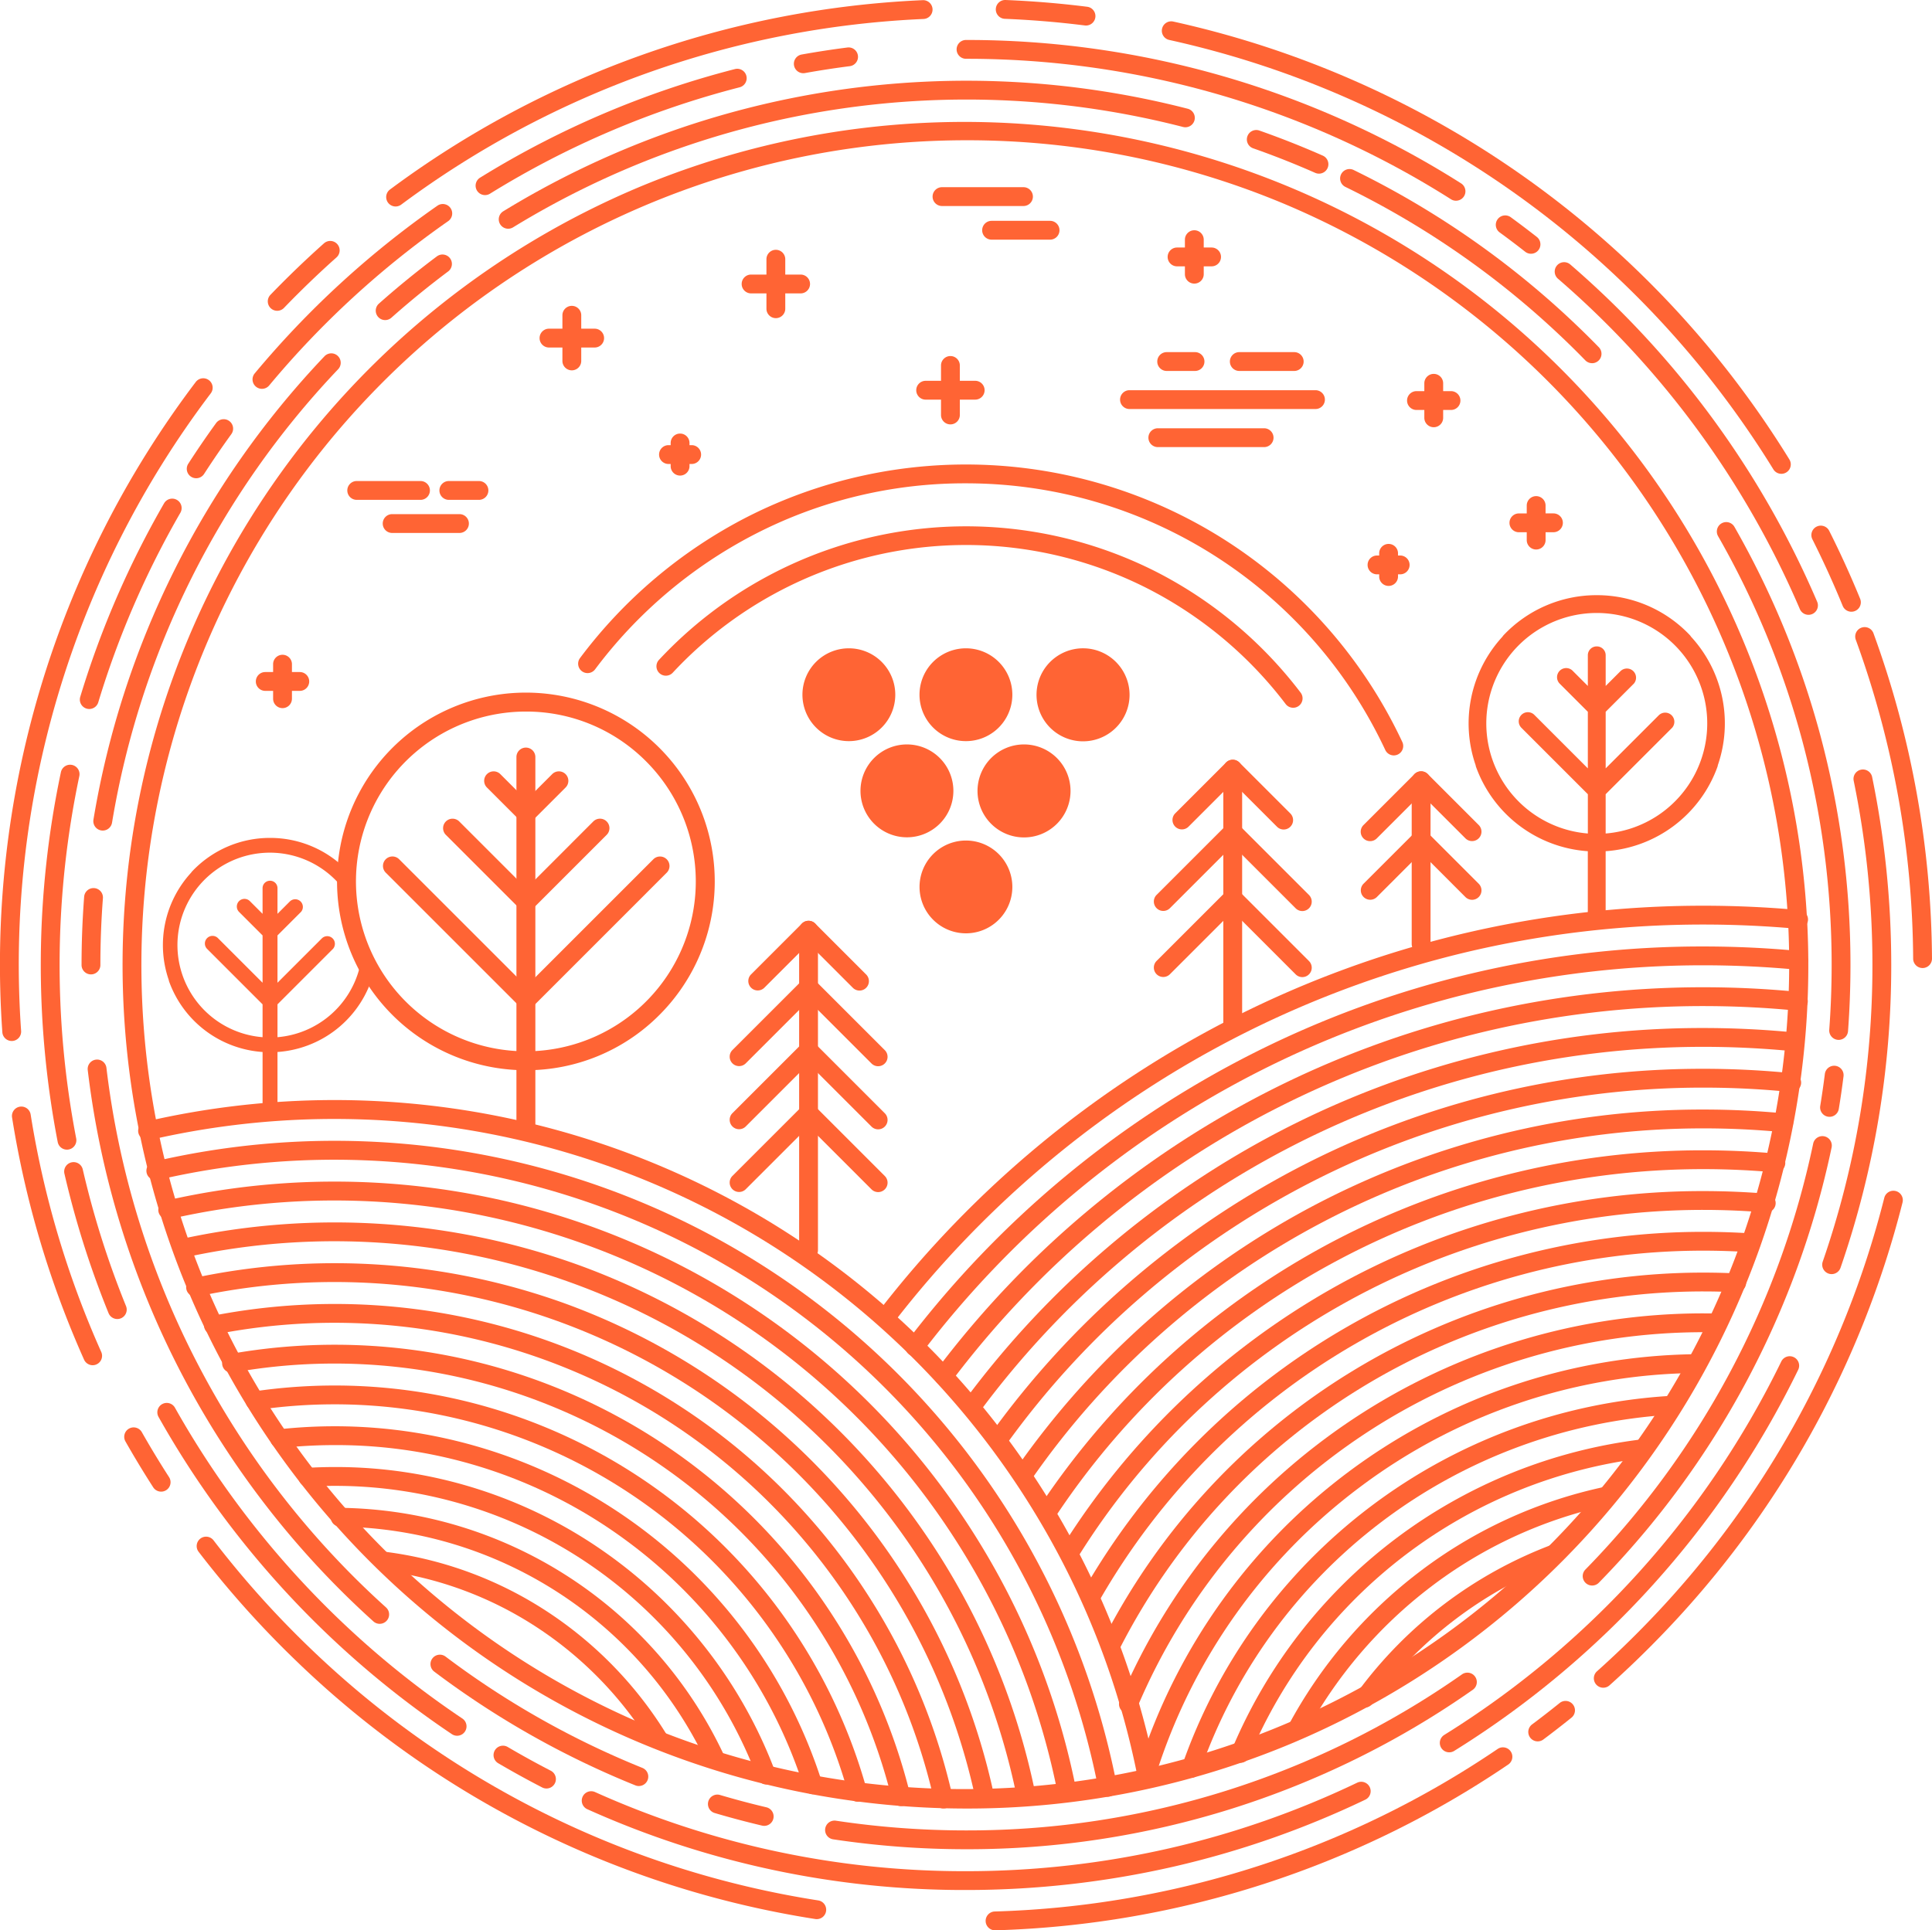 <svg id="Group_1" data-name="Group 1" xmlns="http://www.w3.org/2000/svg" width="615.623" height="615.233" viewBox="0 0 615.623 615.233">
  <path id="Path_1" data-name="Path 1" d="M147.536,475.982a2.983,2.983,0,0,1-1.373-.335c-4.7-2.425-9.39-5.011-13.95-7.687a3,3,0,1,1,3.037-5.173c4.466,2.621,9.064,5.155,13.665,7.53a3,3,0,0,1-1.379,5.666Z" transform="translate(26.591 94.047)" fill="#ff6434"/>
  <path id="Path_2" data-name="Path 2" d="M276.474,506.393A292.58,292.58,0,0,1,155.86,480.671a3,3,0,1,1,2.456-5.473,286.621,286.621,0,0,0,118.158,25.2,290.492,290.492,0,0,0,64.88-7.315,287.321,287.321,0,0,0,59.7-20.861,3,3,0,1,1,2.591,5.41,293.282,293.282,0,0,1-60.952,21.3A296.48,296.48,0,0,1,276.474,506.393Z" transform="translate(31.342 95.989)" fill="#ff6434"/>
  <g id="Group_12" data-name="Group 12">
    <g id="Group_1-2" data-name="Group 1" transform="translate(44.077 350.636)">
      <path id="Path_3" data-name="Path 3" d="M358.152,510.385a3,3,0,0,1-2.941-2.426,258.552,258.552,0,0,0-32.016-83.529A261.208,261.208,0,0,0,40.3,304.067a3,3,0,1,1-1.351-5.845A267.011,267.011,0,0,1,328.342,421.349,264.5,264.5,0,0,1,361.1,506.811a3,3,0,0,1-2.371,3.518A2.957,2.957,0,0,1,358.152,510.385Z" transform="translate(-36.626 -291.371)" fill="#ff6434"/>
      <path id="Path_4" data-name="Path 4" d="M345.055,511.2a3,3,0,0,1-2.942-2.432A248.081,248.081,0,0,0,42.486,314.6a3,3,0,1,1-1.36-5.843A253.929,253.929,0,0,1,348,507.633a3,3,0,0,1-2.378,3.514A3.1,3.1,0,0,1,345.055,511.2Z" transform="translate(-36.183 -289.175)" fill="#ff6434"/>
      <path id="Path_5" data-name="Path 5" d="M331.512,510.645a3,3,0,0,1-2.94-2.422,232.773,232.773,0,0,0-28.889-75.078A235.176,235.176,0,0,0,45.539,324.894a3,3,0,0,1-1.341-5.847A241,241,0,0,1,304.827,430.058a238.737,238.737,0,0,1,29.631,77.009,3,3,0,0,1-2.947,3.578Z" transform="translate(-35.56 -286.979)" fill="#ff6434"/>
      <path id="Path_6" data-name="Path 6" d="M317.61,509.24a3,3,0,0,1-2.936-2.4,219.878,219.878,0,0,0-27.6-70.3,222.163,222.163,0,0,0-237.6-101.59,3,3,0,0,1-1.29-5.859,229.191,229.191,0,0,1,127.534,8.491A228.513,228.513,0,0,1,292.2,433.427a225.939,225.939,0,0,1,28.351,72.211,3,3,0,0,1-2.338,3.54A3.054,3.054,0,0,1,317.61,509.24Z" transform="translate(-34.754 -284.783)" fill="#ff6434"/>
      <path id="Path_7" data-name="Path 7" d="M303.846,508.039a3,3,0,0,1-2.931-2.376,207.064,207.064,0,0,0-26.268-65.592A209.151,209.151,0,0,0,52.881,345.165a3,3,0,0,1-1.253-5.867,216.127,216.127,0,0,1,118.54,8.153,215.472,215.472,0,0,1,109.589,89.475,213.094,213.094,0,0,1,27.027,67.488,3,3,0,0,1-2.311,3.558A2.937,2.937,0,0,1,303.846,508.039Z" transform="translate(-34.058 -282.587)" fill="#ff6434"/>
      <path id="Path_8" data-name="Path 8" d="M289.648,506.151a3,3,0,0,1-2.923-2.339,194.273,194.273,0,0,0-25.046-60.638,196.142,196.142,0,0,0-204.115-88.1,3,3,0,0,1-1.162-5.886,203.464,203.464,0,0,1,39.343-3.833A201.893,201.893,0,0,1,266.76,439.983a200.254,200.254,0,0,1,25.817,62.507,3,3,0,0,1-2.928,3.661Z" transform="translate(-33.096 -280.391)" fill="#ff6434"/>
      <path id="Path_9" data-name="Path 9" d="M275.121,503.2a3,3,0,0,1-2.91-2.28,181.479,181.479,0,0,0-23.979-55.3A183.128,183.128,0,0,0,62.4,365.005a3,3,0,1,1-1.055-5.905,190.573,190.573,0,0,1,33.41-2.947,188.876,188.876,0,0,1,158.515,86.2,187.467,187.467,0,0,1,24.768,57.119,3,3,0,0,1-2.191,3.632A3.05,3.05,0,0,1,275.121,503.2Z" transform="translate(-32.102 -278.194)" fill="#ff6434"/>
      <path id="Path_10" data-name="Path 10" d="M260.065,499.607a3,3,0,0,1-2.889-2.2,168.746,168.746,0,0,0-22.964-49.718A170.1,170.1,0,0,0,68.5,374.775a3,3,0,1,1-.876-5.935,177.91,177.91,0,0,1,25.867-1.889A175.914,175.914,0,0,1,262.958,495.808a3,3,0,0,1-2.093,3.69A2.967,2.967,0,0,1,260.065,499.607Z" transform="translate(-30.843 -275.998)" fill="#ff6434"/>
      <path id="Path_11" data-name="Path 11" d="M244.49,495.022a3,3,0,0,1-2.858-2.09,156.063,156.063,0,0,0-22.011-43.77,157.464,157.464,0,0,0-34.026-34.569,155.521,155.521,0,0,0-93.413-30.847,159.354,159.354,0,0,0-17.354.948,3,3,0,0,1-.656-5.963,165.323,165.323,0,0,1,18.01-.986A162.952,162.952,0,0,1,247.348,491.112a3,3,0,0,1-2.858,3.91Z" transform="translate(-29.533 -273.802)" fill="#ff6434"/>
      <path id="Path_12" data-name="Path 12" d="M228.125,489.725a3,3,0,0,1-2.809-1.946A143.879,143.879,0,0,0,90.643,394.543c-2.8,0-5.623.081-8.4.241a3,3,0,1,1-.345-5.989c2.894-.166,5.838-.252,8.749-.252a148.862,148.862,0,0,1,86.225,27.285,150.483,150.483,0,0,1,32.175,30.724,149.38,149.38,0,0,1,21.889,39.118,3,3,0,0,1-2.806,4.056Z" transform="translate(-27.994 -271.606)" fill="#ff6434"/>
      <path id="Path_13" data-name="Path 13" d="M210.216,482.564a3,3,0,0,1-2.72-1.729A130.848,130.848,0,0,0,90.543,405.348a3,3,0,0,1,.036-6h.037a136.853,136.853,0,0,1,122.316,78.945,3,3,0,0,1-2.716,4.27Z" transform="translate(-26.263 -269.408)" fill="#ff6434"/>
      <path id="Path_14" data-name="Path 14" d="M189.5,473.468a3,3,0,0,1-2.556-1.425A119.131,119.131,0,0,0,151,435.126a116.332,116.332,0,0,0-49.286-18.193,3,3,0,1,1,.764-5.951,122.286,122.286,0,0,1,51.808,19.124,125.175,125.175,0,0,1,37.765,38.787,3,3,0,0,1-2.551,4.574Z" transform="translate(-23.921 -267.047)" fill="#ff6434"/>
    </g>
    <g id="Group_2" data-name="Group 2" transform="translate(25.987 25.732)">
      <path id="Path_15" data-name="Path 15" d="M102.493,88.313a3,3,0,0,1-1.993-5.242c3-2.668,6.1-5.306,9.216-7.84,3.035-2.472,6.163-4.912,9.3-7.257a3,3,0,0,1,3.591,4.805c-3.069,2.294-6.13,4.684-9.1,7.1-3.046,2.48-6.081,5.062-9.021,7.673A2.988,2.988,0,0,1,102.493,88.313Z" transform="translate(-5.749 -12.028)" fill="#ff6434"/>
      <path id="Path_16" data-name="Path 16" d="M27.715,245.677a3,3,0,0,1-2.964-3.49A281.01,281.01,0,0,1,98.328,94.552a3,3,0,1,1,4.351,4.13A275,275,0,0,0,30.67,243.167,3,3,0,0,1,27.715,245.677Z" transform="translate(-20.96 -6.691)" fill="#ff6434"/>
      <path id="Path_17" data-name="Path 17" d="M24.594,262.711a3,3,0,0,1-3-3c0-7.224.277-14.523.823-21.691a3,3,0,1,1,5.982.455c-.534,7.018-.805,14.163-.805,21.236A3,3,0,0,1,24.594,262.711Z" transform="translate(-21.594 22.117)" fill="#ff6434"/>
      <path id="Path_18" data-name="Path 18" d="M116.269,460.474a2.989,2.989,0,0,1-2.01-.774A281.431,281.431,0,0,1,23.232,283.95a3,3,0,0,1,5.958-.705,275.424,275.424,0,0,0,89.091,172,3,3,0,0,1-2.012,5.226Z" transform="translate(-21.265 31.341)" fill="#ff6434"/>
      <path id="Path_19" data-name="Path 19" d="M180.389,480.114a3,3,0,0,1-1.122-.218,281.567,281.567,0,0,1-64.115-36.278,3,3,0,0,1,3.611-4.791,275.506,275.506,0,0,0,62.748,35.5,3,3,0,0,1-1.123,5.782Z" transform="translate(-2.807 63.402)" fill="#ff6434"/>
      <path id="Path_20" data-name="Path 20" d="M205.4,485.269a3.034,3.034,0,0,1-.692-.081c-5.07-1.2-10.172-2.554-15.165-4.033a3,3,0,0,1,1.7-5.752c4.886,1.448,9.877,2.775,14.839,3.946a3,3,0,0,1-.686,5.92Z" transform="translate(12.13 70.939)" fill="#ff6434"/>
      <path id="Path_21" data-name="Path 21" d="M263.376,499.286a285.1,285.1,0,0,1-42.338-3.159,3,3,0,1,1,.894-5.933,279.1,279.1,0,0,0,41.444,3.093,274.112,274.112,0,0,0,158.074-49.759,3,3,0,0,1,3.442,4.914A280.084,280.084,0,0,1,263.376,499.286Z" transform="translate(18.453 64.371)" fill="#ff6434"/>
      <path id="Path_22" data-name="Path 22" d="M422.086,444.126a3,3,0,0,1-2.147-5.1,274.894,274.894,0,0,0,72.566-135.682,3,3,0,1,1,5.87,1.234,280.88,280.88,0,0,1-74.144,138.64A2.988,2.988,0,0,1,422.086,444.126Z" transform="translate(59.256 35.484)" fill="#ff6434"/>
      <path id="Path_23" data-name="Path 23" d="M484.944,298.533a3.054,3.054,0,0,1-.487-.04,3,3,0,0,1-2.475-3.445c.546-3.343,1.04-6.745,1.463-10.112a3,3,0,1,1,5.952.749c-.433,3.441-.936,6.917-1.5,10.332A3,3,0,0,1,484.944,298.533Z" transform="translate(72.04 31.689)" fill="#ff6434"/>
      <path id="Path_24" data-name="Path 24" d="M493.416,303.31c-.075,0-.149,0-.225-.008a3,3,0,0,1-2.77-3.213c.505-6.823.762-13.769.762-20.647a276.625,276.625,0,0,0-9.464-71.9,274.325,274.325,0,0,0-26.743-64.808,3,3,0,0,1,5.208-2.978,280.458,280.458,0,0,1,27.328,66.227,282.665,282.665,0,0,1,9.669,73.459c0,7.024-.261,14.119-.777,21.09A3,3,0,0,1,493.416,303.31Z" transform="translate(66.475 2.387)" fill="#ff6434"/>
      <path id="Path_25" data-name="Path 25" d="M435.135,106.652a2.993,2.993,0,0,1-2.147-.9,275.754,275.754,0,0,0-76.493-55.3,3,3,0,0,1,2.632-5.391,281.742,281.742,0,0,1,78.154,56.5,3,3,0,0,1-2.146,5.1Z" transform="translate(46.182 -16.631)" fill="#ff6434"/>
      <path id="Path_26" data-name="Path 26" d="M353.137,48.345a3,3,0,0,1-1.209-.256c-6.475-2.858-13.141-5.495-19.814-7.839a3,3,0,0,1,1.988-5.66c6.82,2.395,13.631,5.089,20.248,8.01a3,3,0,0,1-1.213,5.745Z" transform="translate(41.158 -18.731)" fill="#ff6434"/>
      <path id="Path_27" data-name="Path 27" d="M135.064,68.551A3,3,0,0,1,133.488,63,282.668,282.668,0,0,1,351.57,30.3a3,3,0,1,1-1.5,5.809A276.682,276.682,0,0,0,136.632,68.106,2.978,2.978,0,0,1,135.064,68.551Z" transform="translate(0.875 -21.383)" fill="#ff6434"/>
    </g>
    <g id="Group_3" data-name="Group 3">
      <path id="Path_28" data-name="Path 28" d="M292.431,8.136a3.077,3.077,0,0,1-.378-.023c-4.159-.523-8.386-.965-12.564-1.314-4.286-.357-8.638-.628-12.933-.8A3,3,0,1,1,266.8,0c4.38.178,8.819.454,13.189.818,4.26.356,8.571.806,12.811,1.339a3,3,0,0,1-.369,5.976Z" transform="translate(53.632 0)" fill="#ff6434"/>
      <path id="Path_29" data-name="Path 29" d="M105.255,65.8A3,3,0,0,1,103.46,60.4,306.928,306.928,0,0,1,273.215.046a3,3,0,1,1,.268,5.994,300.9,300.9,0,0,0-166.44,59.169A2.987,2.987,0,0,1,105.255,65.8Z" transform="translate(20.798 0.009)" fill="#ff6434"/>
      <path id="Path_30" data-name="Path 30" d="M73.9,86.076A3,3,0,0,1,71.742,81c5.475-5.681,11.224-11.212,17.087-16.437a3,3,0,0,1,3.992,4.479c-5.75,5.124-11.389,10.548-16.759,16.121A2.989,2.989,0,0,1,73.9,86.076Z" transform="translate(14.422 12.977)" fill="#ff6434"/>
      <path id="Path_31" data-name="Path 31" d="M3.734,311.4a3,3,0,0,1-2.989-2.792A307.371,307.371,0,0,1,62.351,101.4a3,3,0,1,1,4.779,3.627,301.371,301.371,0,0,0-60.4,203.168,3,3,0,0,1-2.785,3.2C3.875,311.4,3.8,311.4,3.734,311.4Z" transform="translate(0 20.383)" fill="#ff6434"/>
      <path id="Path_32" data-name="Path 32" d="M28.88,375.5a3,3,0,0,1-2.74-1.776A307.5,307.5,0,0,1,3.209,296.6a3,3,0,1,1,5.924-.943,301.478,301.478,0,0,0,22.483,75.616A3,3,0,0,1,28.88,375.5Z" transform="translate(0.645 59.622)" fill="#ff6434"/>
      <path id="Path_33" data-name="Path 33" d="M44.66,398.527a3,3,0,0,1-2.525-1.375c-3.08-4.782-6.064-9.716-8.871-14.663a3,3,0,0,1,5.218-2.96c2.752,4.85,5.679,9.687,8.7,14.375a3,3,0,0,1-2.519,4.625Z" transform="translate(6.687 76.887)" fill="#ff6434"/>
      <path id="Path_34" data-name="Path 34" d="M249.659,528.88a2.953,2.953,0,0,1-.469-.037,305.9,305.9,0,0,1-165.561-82.42,311.24,311.24,0,0,1-30.9-34.571,3,3,0,1,1,4.759-3.652,305.325,305.325,0,0,0,30.306,33.9,299.933,299.933,0,0,0,162.33,80.813,3,3,0,0,1-.462,5.964Z" transform="translate(10.598 82.789)" fill="#ff6434"/>
      <path id="Path_35" data-name="Path 35" d="M264.022,521.1a3,3,0,0,1-.089-6A300.8,300.8,0,0,0,424.127,463.3a3,3,0,1,1,3.372,4.963A306.8,306.8,0,0,1,264.116,521.1Z" transform="translate(53.093 94.129)" fill="#ff6434"/>
      <path id="Path_36" data-name="Path 36" d="M407.672,463.388a3,3,0,0,1-1.8-5.4c2.969-2.218,5.94-4.525,8.83-6.856a3,3,0,0,1,3.767,4.669c-2.948,2.378-5.979,4.731-9.006,6.993A2.983,2.983,0,0,1,407.672,463.388Z" transform="translate(82.31 91.624)" fill="#ff6434"/>
      <path id="Path_37" data-name="Path 37" d="M425.031,473.766a3,3,0,0,1-2-5.235c5.579-4.993,11.056-10.272,16.276-15.69a300.423,300.423,0,0,0,75.269-135.206,3,3,0,0,1,5.817,1.471A306.426,306.426,0,0,1,443.625,457c-5.323,5.524-10.906,10.906-16.595,16A2.989,2.989,0,0,1,425.031,473.766Z" transform="translate(85.841 64.146)" fill="#ff6434"/>
      <path id="Path_38" data-name="Path 38" d="M512.7,274.751a3,3,0,0,1-3-2.98,301.747,301.747,0,0,0-18.28-101.652,3,3,0,0,1,5.637-2.057A307.746,307.746,0,0,1,515.7,271.732a3,3,0,0,1-2.98,3.019Z" transform="translate(99.919 33.783)" fill="#ff6434"/>
      <path id="Path_39" data-name="Path 39" d="M492.39,166.654a3,3,0,0,1-2.778-1.865c-2.933-7.167-6.183-14.307-9.66-21.22a3,3,0,0,1,5.359-2.7c3.548,7.051,6.862,14.334,9.853,21.646a3,3,0,0,1-2.775,4.136Z" transform="translate(97.557 28.317)" fill="#ff6434"/>
      <path id="Path_40" data-name="Path 40" d="M505.05,149.864a3,3,0,0,1-2.558-1.428A302.729,302.729,0,0,0,310.028,11.588a3,3,0,1,1,1.282-5.861A308.734,308.734,0,0,1,507.6,145.292a3,3,0,0,1-2.552,4.572Z" transform="translate(62.58 1.151)" fill="#ff6434"/>
    </g>
    <path id="Path_41" data-name="Path 41" d="M69.864,112.934a3,3,0,0,1-2.3-4.92,296.467,296.467,0,0,1,58.182-53.423,3,3,0,1,1,3.432,4.921,290.41,290.41,0,0,0-57,52.341A2.994,2.994,0,0,1,69.864,112.934Z" transform="translate(13.601 10.994)" fill="#ff6434"/>
    <path id="Path_42" data-name="Path 42" d="M52.452,129.84a3,3,0,0,1-2.516-4.627c2.823-4.371,5.8-8.726,8.856-12.944a3,3,0,0,1,4.861,3.518c-2.992,4.132-5.911,8.4-8.678,12.681A3,3,0,0,1,52.452,129.84Z" transform="translate(10.059 22.583)" fill="#ff6434"/>
    <path id="Path_43" data-name="Path 43" d="M24.142,199.11a3,3,0,0,1-2.873-3.869,293.7,293.7,0,0,1,26.706-61.674,3,3,0,0,1,5.2,3,287.588,287.588,0,0,0-26.16,60.412A3,3,0,0,1,24.142,199.11Z" transform="translate(4.3 26.862)" fill="#ff6434"/>
    <path id="Path_44" data-name="Path 44" d="M19.134,325.231a3,3,0,0,1-2.941-2.43,297.688,297.688,0,0,1,1.03-117.931,3,3,0,0,1,5.868,1.246,291.694,291.694,0,0,0-1.008,115.543,3,3,0,0,1-2.374,3.515A2.925,2.925,0,0,1,19.134,325.231Z" transform="translate(2.197 41.187)" fill="#ff6434"/>
    <path id="Path_45" data-name="Path 45" d="M33.917,357.8a3,3,0,0,1-2.78-1.87,293.51,293.51,0,0,1-14.074-44.5,3,3,0,0,1,5.846-1.348A287.476,287.476,0,0,0,36.7,353.674a3,3,0,0,1-2.779,4.13Z" transform="translate(3.455 62.598)" fill="#ff6434"/>
    <path id="Path_46" data-name="Path 46" d="M137.174,477.632a2.979,2.979,0,0,1-1.667-.508A297.387,297.387,0,0,1,42.072,376.078a3,3,0,1,1,5.231-2.936,291.37,291.37,0,0,0,91.543,99,3,3,0,0,1-1.672,5.492Z" transform="translate(8.48 75.585)" fill="#ff6434"/>
    <path id="Path_47" data-name="Path 47" d="M384.249,485.441a3,3,0,0,1-1.587-5.548,289.383,289.383,0,0,0,107.384-119.01,3,3,0,0,1,5.394,2.629A295.389,295.389,0,0,1,385.831,484.987,2.988,2.988,0,0,1,384.249,485.441Z" transform="translate(77.546 73.061)" fill="#ff6434"/>
    <path id="Path_48" data-name="Path 48" d="M485.5,364.642a3,3,0,0,1-2.835-3.982A288.233,288.233,0,0,0,498.5,266.118a290.894,290.894,0,0,0-5.981-58.758,3,3,0,0,1,5.875-1.213,296.937,296.937,0,0,1,6.1,59.971,294.211,294.211,0,0,1-16.158,96.5A3,3,0,0,1,485.5,364.642Z" transform="translate(98.141 41.443)" fill="#ff6434"/>
    <path id="Path_49" data-name="Path 49" d="M492.547,181.838a3,3,0,0,1-2.759-1.822A289.657,289.657,0,0,0,412.676,74.683a3,3,0,0,1,3.918-4.543A295.6,295.6,0,0,1,495.3,177.659a3,3,0,0,1-2.757,4.179Z" transform="translate(83.727 14.118)" fill="#ff6434"/>
    <path id="Path_50" data-name="Path 50" d="M407.293,69.278a2.988,2.988,0,0,1-1.85-.64c-2.684-2.106-5.437-4.19-8.185-6.194a3,3,0,0,1,3.534-4.847c2.806,2.045,5.616,4.172,8.355,6.321a3,3,0,0,1-1.854,5.36Z" transform="translate(80.552 11.598)" fill="#ff6434"/>
    <path id="Path_51" data-name="Path 51" d="M412.424,61.823a2.983,2.983,0,0,1-1.6-.468A287.928,287.928,0,0,0,256.3,16.586a3,3,0,1,1,0-6,293.915,293.915,0,0,1,157.739,45.7,3,3,0,0,1-1.61,5.533Z" transform="translate(51.521 2.153)" fill="#ff6434"/>
    <path id="Path_52" data-name="Path 52" d="M213.207,20.777a3,3,0,0,1-.526-5.953c4.827-.865,9.746-1.62,14.62-2.243a3,3,0,0,1,.761,5.951c-4.775.611-9.593,1.35-14.322,2.2A2.987,2.987,0,0,1,213.207,20.777Z" transform="translate(42.757 2.554)" fill="#ff6434"/>
    <path id="Path_53" data-name="Path 53" d="M128.937,58.474a3,3,0,0,1-1.58-5.551,292.961,292.961,0,0,1,81.156-34.6,3,3,0,1,1,1.495,5.81,286.964,286.964,0,0,0-79.5,33.9A3,3,0,0,1,128.937,58.474Z" transform="translate(25.615 3.706)" fill="#ff6434"/>
    <path id="Path_54" data-name="Path 54" d="M412.988,215.742a3,3,0,0,1-2.718-1.728,147.453,147.453,0,0,0-133.6-84.992,145.832,145.832,0,0,0-67.128,16.134,148.776,148.776,0,0,0-51.031,43.109,3,3,0,1,1-4.805-3.592,154.807,154.807,0,0,1,53.1-44.857,153.62,153.62,0,0,1,153.272,7.838A153.731,153.731,0,0,1,415.7,211.469a3,3,0,0,1-2.715,4.272Z" transform="translate(31.143 25.023)" fill="#ff6434"/>
    <g id="Group_4" data-name="Group 4" transform="translate(279.219 288.67)">
      <path id="Path_55" data-name="Path 55" d="M235.023,374.169a3,3,0,0,1-2.374-4.829,333.138,333.138,0,0,1,114.063-94.254,329.987,329.987,0,0,1,71.157-26.05,333.307,333.307,0,0,1,77.725-9.157c10.181,0,20.457.467,30.54,1.388a3,3,0,1,1-.545,5.974c-9.9-.9-19.995-1.362-29.995-1.362a327.34,327.34,0,0,0-76.324,8.991A324.659,324.659,0,0,0,288.085,320.52,328.157,328.157,0,0,0,237.4,373,2.994,2.994,0,0,1,235.023,374.169Z" transform="translate(-232.025 -239.879)" fill="#ff6434"/>
      <path id="Path_56" data-name="Path 56" d="M242.7,381.276a3,3,0,0,1-2.384-4.817A320.086,320.086,0,0,1,350.19,284.9a317.4,317.4,0,0,1,143.841-34.227c10.186,0,20.463.486,30.546,1.444a3,3,0,1,1-.568,5.972c-9.894-.941-19.981-1.418-29.978-1.418a314.218,314.218,0,0,0-73.712,8.736,311.74,311.74,0,0,0-126.511,63.754,315.041,315.041,0,0,0-48.718,50.929A3,3,0,0,1,242.7,381.276Z" transform="translate(-230.463 -237.683)" fill="#ff6434"/>
      <path id="Path_57" data-name="Path 57" d="M250.387,388.392a3,3,0,0,1-2.395-4.8,307.054,307.054,0,0,1,105.675-88.866,304.12,304.12,0,0,1,66.284-24.6,307.178,307.178,0,0,1,72.517-8.652c10.208,0,20.5.509,30.6,1.514a3,3,0,0,1-.593,5.97c-9.9-.986-20-1.484-30.012-1.484a301.125,301.125,0,0,0-71.1,8.482,298.843,298.843,0,0,0-121.837,61.861A301.9,301.9,0,0,0,252.786,387.2,3,3,0,0,1,250.387,388.392Z" transform="translate(-228.9 -235.487)" fill="#ff6434"/>
      <path id="Path_58" data-name="Path 58" d="M258.158,395.388a3,3,0,0,1-2.406-4.79A294.059,294.059,0,0,1,357.2,304.509a291.533,291.533,0,0,1,133.688-32.24c9.849,0,19.78.495,29.521,1.471a3,3,0,0,1-.6,5.969c-9.542-.956-19.274-1.439-28.923-1.439a288.051,288.051,0,0,0-68.447,8.219,285.9,285.9,0,0,0-117.106,59.9,288.827,288.827,0,0,0-44.767,47.785A2.994,2.994,0,0,1,258.158,395.388Z" transform="translate(-227.319 -233.291)" fill="#ff6434"/>
      <path id="Path_59" data-name="Path 59" d="M264.692,404.454a3,3,0,0,1-2.433-4.751,281.035,281.035,0,0,1,97.577-84.8,278.535,278.535,0,0,1,129.724-31.832,284.231,284.231,0,0,1,28.486,1.433,3,3,0,0,1-.6,5.969,277.893,277.893,0,0,0-27.882-1.4A273.39,273.39,0,0,0,267.13,403.205,3,3,0,0,1,264.692,404.454Z" transform="translate(-225.99 -231.095)" fill="#ff6434"/>
      <path id="Path_60" data-name="Path 60" d="M271.448,413.264a3,3,0,0,1-2.46-4.711A268.975,268.975,0,0,1,362.6,325.218a265.6,265.6,0,0,1,125.589-31.355c8.6,0,17.278.414,25.791,1.231a3,3,0,1,1-.573,5.971c-8.323-.8-16.808-1.2-25.218-1.2A260.462,260.462,0,0,0,273.913,411.977,3,3,0,0,1,271.448,413.264Z" transform="translate(-224.616 -228.899)" fill="#ff6434"/>
      <path id="Path_61" data-name="Path 61" d="M278.379,421.9a3,3,0,0,1-2.489-4.67,255.763,255.763,0,0,1,89.559-81.738A252.654,252.654,0,0,1,486.775,304.66c7.766,0,15.6.355,23.293,1.055a3,3,0,1,1-.544,5.974c-7.51-.684-15.164-1.03-22.749-1.03a247.522,247.522,0,0,0-205.9,109.909A3,3,0,0,1,278.379,421.9Z" transform="translate(-223.206 -226.703)" fill="#ff6434"/>
      <path id="Path_62" data-name="Path 62" d="M283.936,433.271a3,3,0,0,1-2.539-4.591,242.42,242.42,0,0,1,85.78-82.108,239.665,239.665,0,0,1,118.469-31.115c6.735,0,13.535.282,20.21.836a3,3,0,1,1-.5,5.978c-6.51-.542-13.144-.816-19.713-.816A234.611,234.611,0,0,0,286.482,431.863,3,3,0,0,1,283.936,433.271Z" transform="translate(-222.076 -224.506)" fill="#ff6434"/>
      <path id="Path_63" data-name="Path 63" d="M289.355,445.474a3,3,0,0,1-2.6-4.491A227.694,227.694,0,0,1,484.543,326.254c5.119,0,10.3.172,15.383.51a3,3,0,0,1-.4,5.987c-4.956-.331-10-.5-14.984-.5A221.7,221.7,0,0,0,291.96,443.965,3,3,0,0,1,289.355,445.474Z" transform="translate(-220.974 -222.31)" fill="#ff6434"/>
      <path id="Path_64" data-name="Path 64" d="M294.872,458.284a3,3,0,0,1-2.666-4.371A214.774,214.774,0,0,1,483.42,337.05c3.555,0,7.153.089,10.692.262a3,3,0,1,1-.294,5.992c-3.442-.169-6.941-.254-10.4-.254a208.772,208.772,0,0,0-185.877,113.6A3,3,0,0,1,294.872,458.284Z" transform="translate(-219.852 -220.114)" fill="#ff6434"/>
      <path id="Path_65" data-name="Path 65" d="M299.3,475.374a3,3,0,0,1-2.762-4.167A201.847,201.847,0,0,1,482.52,347.847c1.489,0,3,.017,4.477.049a3,3,0,1,1-.131,6c-1.438-.031-2.9-.047-4.345-.047A195.847,195.847,0,0,0,302.065,473.54,3,3,0,0,1,299.3,475.374Z" transform="translate(-218.951 -217.918)" fill="#ff6434"/>
      <path id="Path_66" data-name="Path 66" d="M304.514,493.608a3,3,0,0,1-2.857-3.917A188.61,188.61,0,0,1,478.93,358.658h.04a3,3,0,0,1,.039,6,181.351,181.351,0,0,0-107.193,36.5,183.166,183.166,0,0,0-64.447,90.366A3,3,0,0,1,304.514,493.608Z" transform="translate(-217.891 -215.719)" fill="#ff6434"/>
      <path id="Path_67" data-name="Path 67" d="M315.879,491.438a3,3,0,0,1-2.834-3.986,175.921,175.921,0,0,1,155.42-117.745,3,3,0,1,1,.36,5.989A169.919,169.919,0,0,0,318.712,489.422,3,3,0,0,1,315.879,491.438Z" transform="translate(-215.579 -213.473)" fill="#ff6434"/>
      <path id="Path_68" data-name="Path 68" d="M328.954,484.315a3,3,0,0,1-2.767-4.155,162.979,162.979,0,0,1,130.76-98.953,3,3,0,1,1,.712,5.957,156.97,156.97,0,0,0-125.937,95.308A3,3,0,0,1,328.954,484.315Z" transform="translate(-212.92 -211.137)" fill="#ff6434"/>
      <path id="Path_69" data-name="Path 69" d="M343.849,474.266a3,3,0,0,1-2.644-4.413,151.441,151.441,0,0,1,41.687-48.9,148.181,148.181,0,0,1,59.125-27.158,3,3,0,0,1,1.253,5.868,142.206,142.206,0,0,0-56.748,26.067A145.378,145.378,0,0,0,346.5,472.678,3,3,0,0,1,343.849,474.266Z" transform="translate(-209.89 -208.587)" fill="#ff6434"/>
      <path id="Path_70" data-name="Path 70" d="M361.862,461.09a3,3,0,0,1-2.415-4.776,136.718,136.718,0,0,1,62.4-47.271,3,3,0,1,1,2.1,5.619,130.735,130.735,0,0,0-59.663,45.2A3,3,0,0,1,361.862,461.09Z" transform="translate(-206.226 -205.51)" fill="#ff6434"/>
    </g>
    <path id="Path_71" data-name="Path 71" d="M326.918,288.654a3,3,0,0,1-3-3V204.222a3,3,0,1,1,6,0v81.432A3,3,0,0,1,326.918,288.654Z" transform="translate(65.885 40.928)" fill="#ff6434"/>
    <path id="Path_72" data-name="Path 72" d="M345.9,223.456a2.99,2.99,0,0,1-2.122-.878l-14.113-14.113-14.115,14.113a3,3,0,0,1-4.242-4.242L327.541,202.1a3,3,0,0,1,4.242,0l16.235,16.235a3,3,0,0,1-2.12,5.12Z" transform="translate(63.141 40.928)" fill="#ff6434"/>
    <path id="Path_73" data-name="Path 73" d="M352.839,246.055a2.986,2.986,0,0,1-2.12-.879l-20.052-20.052-20.052,20.052a3,3,0,0,1-4.242-4.242l22.173-22.174a3,3,0,0,1,4.242,0l22.174,22.174a3,3,0,0,1-2.122,5.12Z" transform="translate(62.138 44.317)" fill="#ff6434"/>
    <path id="Path_74" data-name="Path 74" d="M352.839,263.548a2.991,2.991,0,0,1-2.12-.879l-20.052-20.052-20.052,20.052a3,3,0,0,1-4.242-4.242l22.173-22.174a3,3,0,0,1,4.242,0l22.174,22.174a3,3,0,0,1-2.122,5.121Z" transform="translate(62.138 47.875)" fill="#ff6434"/>
    <path id="Path_75" data-name="Path 75" d="M214.6,351.821a3,3,0,0,1-3-3V246.875a3,3,0,1,1,6,0V348.821A3,3,0,0,1,214.6,351.821Z" transform="translate(43.041 49.604)" fill="#ff6434"/>
    <path id="Path_76" data-name="Path 76" d="M233.582,266.11a2.991,2.991,0,0,1-2.12-.88l-14.115-14.113L203.234,265.23a3,3,0,0,1-4.242-4.242l16.235-16.235a3,3,0,0,1,4.242,0L235.7,260.989a3,3,0,0,1-2.122,5.122Z" transform="translate(40.296 49.604)" fill="#ff6434"/>
    <path id="Path_77" data-name="Path 77" d="M240.525,287.152a2.99,2.99,0,0,1-2.122-.879l-20.052-20.052L198.3,286.273a3,3,0,0,1-4.242-4.242l22.174-22.173a3,3,0,0,1,4.242,0l22.173,22.173a3,3,0,0,1-2.12,5.12Z" transform="translate(39.293 52.676)" fill="#ff6434"/>
    <path id="Path_78" data-name="Path 78" d="M240.525,303.867a2.99,2.99,0,0,1-2.122-.879l-20.052-20.052L198.3,302.988a3,3,0,0,1-4.242-4.242l22.174-22.173a3,3,0,0,1,4.242,0l22.173,22.173a3,3,0,0,1-2.12,5.12Z" transform="translate(39.293 56.076)" fill="#ff6434"/>
    <path id="Path_79" data-name="Path 79" d="M240.525,320.489a2.992,2.992,0,0,1-2.122-.88l-20.052-20.051L198.3,319.609a3,3,0,0,1-4.242-4.242l22.174-22.173a3,3,0,0,1,4.242,0l22.173,22.173a3,3,0,0,1-2.12,5.122Z" transform="translate(39.293 59.457)" fill="#ff6434"/>
    <g id="Group_5" data-name="Group 5" transform="translate(433.601 245.839)">
      <path id="Path_80" data-name="Path 80" d="M376.8,262.3a3,3,0,0,1-3-3V207.287a3,3,0,0,1,6,0V259.3A3,3,0,0,1,376.8,262.3Z" transform="translate(-357.569 -204.287)" fill="#ff6434"/>
      <path id="Path_81" data-name="Path 81" d="M395.783,226.522a2.99,2.99,0,0,1-2.12-.879l-14.115-14.115-14.113,14.115a3,3,0,1,1-4.243-4.242l16.236-16.235a3,3,0,0,1,4.242,0L397.9,221.4a3,3,0,0,1-2.122,5.12Z" transform="translate(-360.313 -204.287)" fill="#ff6434"/>
      <path id="Path_82" data-name="Path 82" d="M395.783,242.071a2.99,2.99,0,0,1-2.12-.878l-14.115-14.115-14.113,14.115a3,3,0,0,1-4.243-4.242l16.236-16.235a3,3,0,0,1,4.242,0L397.9,236.951a3,3,0,0,1-2.122,5.12Z" transform="translate(-360.313 -201.124)" fill="#ff6434"/>
    </g>
    <path id="Path_83" data-name="Path 83" d="M207.277,87.943a3,3,0,0,1-3-3V80.053h-4.891a3,3,0,1,1,0-6h4.891V69.163a3,3,0,1,1,6,0v4.891h4.891a3,3,0,0,1,0,6h-4.891v4.891A3,3,0,0,1,207.277,87.943Z" transform="translate(39.945 13.457)" fill="#ff6434"/>
    <path id="Path_84" data-name="Path 84" d="M317.678,77.986a3,3,0,0,1-3-3v-2.5h-2.5a3,3,0,1,1,0-6h2.5v-2.5a3,3,0,0,1,6,0v2.5h2.5a3,3,0,0,1,0,6h-2.5v2.5A3,3,0,0,1,317.678,77.986Z" transform="translate(62.887 12.403)" fill="#ff6434"/>
    <path id="Path_85" data-name="Path 85" d="M76.246,190.423a3,3,0,0,1-3-3v-2.5H70.742a3,3,0,0,1,0-6h2.505v-2.505a3,3,0,0,1,6,0v2.505h2.5a3,3,0,1,1,0,6h-2.5v2.5A3,3,0,0,1,76.246,190.423Z" transform="translate(13.779 35.272)" fill="#ff6434"/>
    <path id="Path_86" data-name="Path 86" d="M381.074,116.025a3,3,0,0,1-3-3v-2.5h-2.5a3,3,0,1,1,0-6h2.5v-2.5a3,3,0,1,1,6,0v2.5h2.5a3,3,0,1,1,0,6h-2.5v2.5A3,3,0,0,1,381.074,116.025Z" transform="translate(75.781 20.14)" fill="#ff6434"/>
    <path id="Path_87" data-name="Path 87" d="M181.209,128.218a3,3,0,0,1-3-3v-.694h-.693a3,3,0,1,1,0-6h.693v-.694a3,3,0,0,1,6,0v.694h.693a3,3,0,1,1,0,6h-.693v.694A3,3,0,0,1,181.209,128.218Z" transform="translate(35.497 23.357)" fill="#ff6434"/>
    <path id="Path_88" data-name="Path 88" d="M368.814,157.444a3,3,0,0,1-3-3v-.693h-.693a3,3,0,1,1,0-6h.693v-.693a3,3,0,0,1,6,0v.693h.693a3,3,0,0,1,0,6h-.693v.693A3,3,0,0,1,368.814,157.444Z" transform="translate(73.656 29.301)" fill="#ff6434"/>
    <path id="Path_89" data-name="Path 89" d="M408.192,148.412a3,3,0,0,1-3-3v-2.5h-2.5a3,3,0,1,1,0-6h2.5V134.4a3,3,0,0,1,6,0v2.505H413.7a3,3,0,0,1,0,6h-2.505v2.5A3,3,0,0,1,408.192,148.412Z" transform="translate(81.297 26.727)" fill="#ff6434"/>
    <path id="Path_90" data-name="Path 90" d="M253.5,116.082a3,3,0,0,1-3-3v-4.891h-4.891a3,3,0,0,1,0-6H250.5V97.3a3,3,0,1,1,6,0v4.889h4.891a3,3,0,0,1,0,6H256.5v4.891A3,3,0,0,1,253.5,116.082Z" transform="translate(49.348 19.181)" fill="#ff6434"/>
    <path id="Path_91" data-name="Path 91" d="M153.149,101.557a3,3,0,0,1-3-3V94.282h-4.276a3,3,0,1,1,0-6h4.276V84.006a3,3,0,0,1,6,0v4.277h4.276a3,3,0,1,1,0,6h-4.276v4.277A3,3,0,0,1,153.149,101.557Z" transform="translate(29.061 16.477)" fill="#ff6434"/>
    <g id="Group_6" data-name="Group 6" transform="translate(110.67 153.32)">
      <path id="Path_92" data-name="Path 92" d="M115.284,133.4H94.964a3,3,0,1,1,0-6h20.319a3,3,0,0,1,0,6Z" transform="translate(-91.964 -127.406)" fill="#ff6434"/>
      <path id="Path_93" data-name="Path 93" d="M128.948,133.4h-9.595a3,3,0,1,1,0-6h9.595a3,3,0,1,1,0,6Z" transform="translate(-87.003 -127.406)" fill="#ff6434"/>
      <path id="Path_94" data-name="Path 94" d="M125.792,142.168H104.344a3,3,0,0,1,0-6h21.448a3,3,0,1,1,0,6Z" transform="translate(-90.056 -125.624)" fill="#ff6434"/>
    </g>
    <g id="Group_8" data-name="Group 8" transform="translate(356.907 112.231)">
      <path id="Path_95" data-name="Path 95" d="M358.846,109.345H299.582a3,3,0,1,1,0-6h59.264a3,3,0,0,1,0,6Z" transform="translate(-296.582 -91.211)" fill="#ff6434"/>
      <path id="Path_96" data-name="Path 96" d="M340.951,119.429H307.086a3,3,0,1,1,0-6h33.865a3,3,0,1,1,0,6Z" transform="translate(-295.056 -89.16)" fill="#ff6434"/>
      <g id="Group_7" data-name="Group 7" transform="translate(11.852)">
        <path id="Path_97" data-name="Path 97" d="M346.159,99.261h-17.5a3,3,0,1,1,0-6h17.5a3,3,0,0,1,0,6Z" transform="translate(-302.52 -93.262)" fill="#ff6434"/>
        <path id="Path_98" data-name="Path 98" d="M318.461,99.261h-9.03a3,3,0,1,1,0-6h9.03a3,3,0,1,1,0,6Z" transform="translate(-306.431 -93.262)" fill="#ff6434"/>
      </g>
    </g>
    <g id="Group_9" data-name="Group 9" transform="translate(297.164 59.661)">
      <path id="Path_99" data-name="Path 99" d="M275.9,55.577H249.937a3,3,0,0,1,0-6H275.9a3,3,0,0,1,0,6Z" transform="translate(-246.937 -49.577)" fill="#ff6434"/>
      <path id="Path_100" data-name="Path 100" d="M281.7,64.488H263.069a3,3,0,0,1,0-6H281.7a3,3,0,1,1,0,6Z" transform="translate(-244.266 -47.764)" fill="#ff6434"/>
    </g>
    <path id="Path_101" data-name="Path 101" d="M301.23,569.874A268.925,268.925,0,0,1,196.579,53.293a268.924,268.924,0,0,1,209.3,495.452A267.167,267.167,0,0,1,301.23,569.874Zm0-531.711A262.925,262.925,0,0,0,198.916,543.219a262.925,262.925,0,0,0,204.629-484.4A261.209,261.209,0,0,0,301.23,38.163Z" transform="translate(6.585 6.542)" fill="#ff6434"/>
    <path id="Path_102" data-name="Path 102" d="M376.7,197.224a3,3,0,0,1-2.394-1.188,128.926,128.926,0,0,0-44.081-36.861A127.633,127.633,0,0,0,179.05,186a3,3,0,1,1-4.385-4.093,133.822,133.822,0,0,1,158.278-28.079,134.96,134.96,0,0,1,46.144,38.587,3,3,0,0,1-2.388,4.811Z" transform="translate(35.363 28.353)" fill="#ff6434"/>
    <path id="Path_103" data-name="Path 103" d="M459.733,170.855a2.783,2.783,0,0,0-.367-.483,40.735,40.735,0,0,0-29.64-12.74h-.057a40.735,40.735,0,0,0-29.64,12.74,2.781,2.781,0,0,0-.367.483A40.8,40.8,0,0,0,391.1,211.8a2.816,2.816,0,0,0,.143.591,40.855,40.855,0,0,0,35.609,26.844v21.283c1.9-.232,3.788-.36,5.684-.426V239.233a40.855,40.855,0,0,0,35.609-26.844,2.815,2.815,0,0,0,.143-.591,40.8,40.8,0,0,0-8.559-40.943Zm-27.193,62.734V221.072l21.2-21.2a2.916,2.916,0,0,0-4.255-3.978l-16.94,16.94V194.8l8.988-8.989a2.916,2.916,0,0,0-4.255-3.978l-4.733,4.733v-9.792a2.814,2.814,0,0,0-2.814-2.814l-.028,0-.029,0a2.814,2.814,0,0,0-2.814,2.814v9.792l-4.733-4.733a2.913,2.913,0,1,0-4.255,3.978l8.988,8.989v18.035l-16.94-16.94a2.913,2.913,0,1,0-4.255,3.978l21.2,21.2v12.518a35.2,35.2,0,1,1,5.684,0Z" transform="translate(79.097 32.062)" fill="#ff6434"/>
    <path id="Path_104" data-name="Path 104" d="M105.869,263.035a29.519,29.519,0,0,1-26.223,22.4V274.967l17.724-17.724a2.439,2.439,0,0,0-3.558-3.326L79.645,268.082V253l7.516-7.516a2.439,2.439,0,0,0-3.558-3.327l-3.958,3.958v-8.188a2.352,2.352,0,0,0-2.353-2.353h-.047a2.352,2.352,0,0,0-2.353,2.353v8.188l-3.958-3.958a2.436,2.436,0,1,0-3.558,3.327L74.893,253v15.081L60.728,253.917a2.435,2.435,0,1,0-3.558,3.326l17.724,17.724v10.467a29.45,29.45,0,1,1,24.564-48.666,5.123,5.123,0,0,1,2.554-4.262A34.044,34.044,0,0,0,77.293,221.92h-.047a34.065,34.065,0,0,0-24.785,10.653,2.437,2.437,0,0,0-.307.4A34.113,34.113,0,0,0,45,267.212a2.348,2.348,0,0,0,.119.495,34.163,34.163,0,0,0,29.776,22.447v18.627H79.17a4.181,4.181,0,0,1,.475.031V290.154a34.163,34.163,0,0,0,29.776-22.447,2.351,2.351,0,0,0,.119-.495v0A14.065,14.065,0,0,1,105.869,263.035Z" transform="translate(8.774 45.138)" fill="#ff6434"/>
    <path id="Path_105" data-name="Path 105" d="M149.422,303.794a60.178,60.178,0,1,1,42.551-17.625A59.784,59.784,0,0,1,149.422,303.794Zm0-114.317A54.142,54.142,0,1,0,187.7,205.334,53.786,53.786,0,0,0,149.422,189.477Z" transform="translate(18.153 37.312)" fill="#ff6434"/>
    <path id="Path_106" data-name="Path 106" d="M139.761,198a3.018,3.018,0,0,0-3.018,3.018V318.811h2.4a4.216,4.216,0,0,1,2.433.709q.6.15,1.2.3V201.016A3.018,3.018,0,0,0,139.761,198Z" transform="translate(27.814 40.273)" fill="#ff6434"/>
    <g id="Group_10" data-name="Group 10" transform="translate(122.05 245.832)">
      <path id="Path_107" data-name="Path 107" d="M147.064,275.511h0a3.018,3.018,0,0,1-2.134-.883L102.3,232a3.018,3.018,0,1,1,4.268-4.268l40.491,40.491,40.491-40.491A3.018,3.018,0,0,1,191.823,232L149.2,274.628A3.018,3.018,0,0,1,147.064,275.511Z" transform="translate(-101.421 -199.691)" fill="#ff6434"/>
      <path id="Path_108" data-name="Path 108" d="M143.832,246.358a3.019,3.019,0,0,1-2.134-.884l-23.5-23.5a3.018,3.018,0,0,1,4.268-4.268l21.37,21.371L165.2,217.7a3.018,3.018,0,0,1,4.268,4.268l-23.5,23.5A3.019,3.019,0,0,1,143.832,246.358Z" transform="translate(-98.189 -201.731)" fill="#ff6434"/>
      <path id="Path_109" data-name="Path 109" d="M141.618,220.725a3,3,0,0,1-2.134-.884l-10.409-10.407a3.018,3.018,0,0,1,4.268-4.268l8.275,8.273,8.275-8.273a3.018,3.018,0,0,1,4.268,4.268l-10.409,10.407A3,3,0,0,1,141.618,220.725Z" transform="translate(-95.976 -204.281)" fill="#ff6434"/>
    </g>
    <g id="Your_neighbourhood_wine_spot" data-name="Your neighbourhood wine spot" transform="translate(255.693 206.626)">
      <g id="Group_11" data-name="Group 11">
        <g id="Artwork_12" data-name="Artwork 12">
          <g id="Group_23" data-name="Group 23">
            <path id="Path_486" data-name="Path 486" d="M304.106,186.518a14.823,14.823,0,1,1-11.654-14.471,14.851,14.851,0,0,1,11.654,14.471" transform="translate(-199.868 -171.702)" fill="#ff6434"/>
            <path id="Path_487" data-name="Path 487" d="M273.057,186.518a14.792,14.792,0,1,1,0-.042v.042" transform="translate(-206.171 -171.701)" fill="#ff6434"/>
            <path id="Path_488" data-name="Path 488" d="M242.061,186.518a14.793,14.793,0,1,1-14.772-14.813h0a14.792,14.792,0,0,1,14.771,14.813" transform="translate(-212.475 -171.701)" fill="#ff6434"/>
            <path id="Path_489" data-name="Path 489" d="M273.057,237.42a14.787,14.787,0,1,1,0-.034v.034" transform="translate(-206.17 -161.346)" fill="#ff6434"/>
            <path id="Path_490" data-name="Path 490" d="M288.473,211.974a14.82,14.82,0,1,1-14.838-14.811,14.82,14.82,0,0,1,14.838,14.811" transform="translate(-203.046 -166.523)" fill="#ff6434"/>
            <path id="Path_491" data-name="Path 491" d="M257.447,211.974a14.8,14.8,0,1,1-14.793-14.811,14.8,14.8,0,0,1,14.793,14.811h0" transform="translate(-209.349 -166.523)" fill="#ff6434"/>
          </g>
        </g>
      </g>
    </g>
  </g>
</svg>
